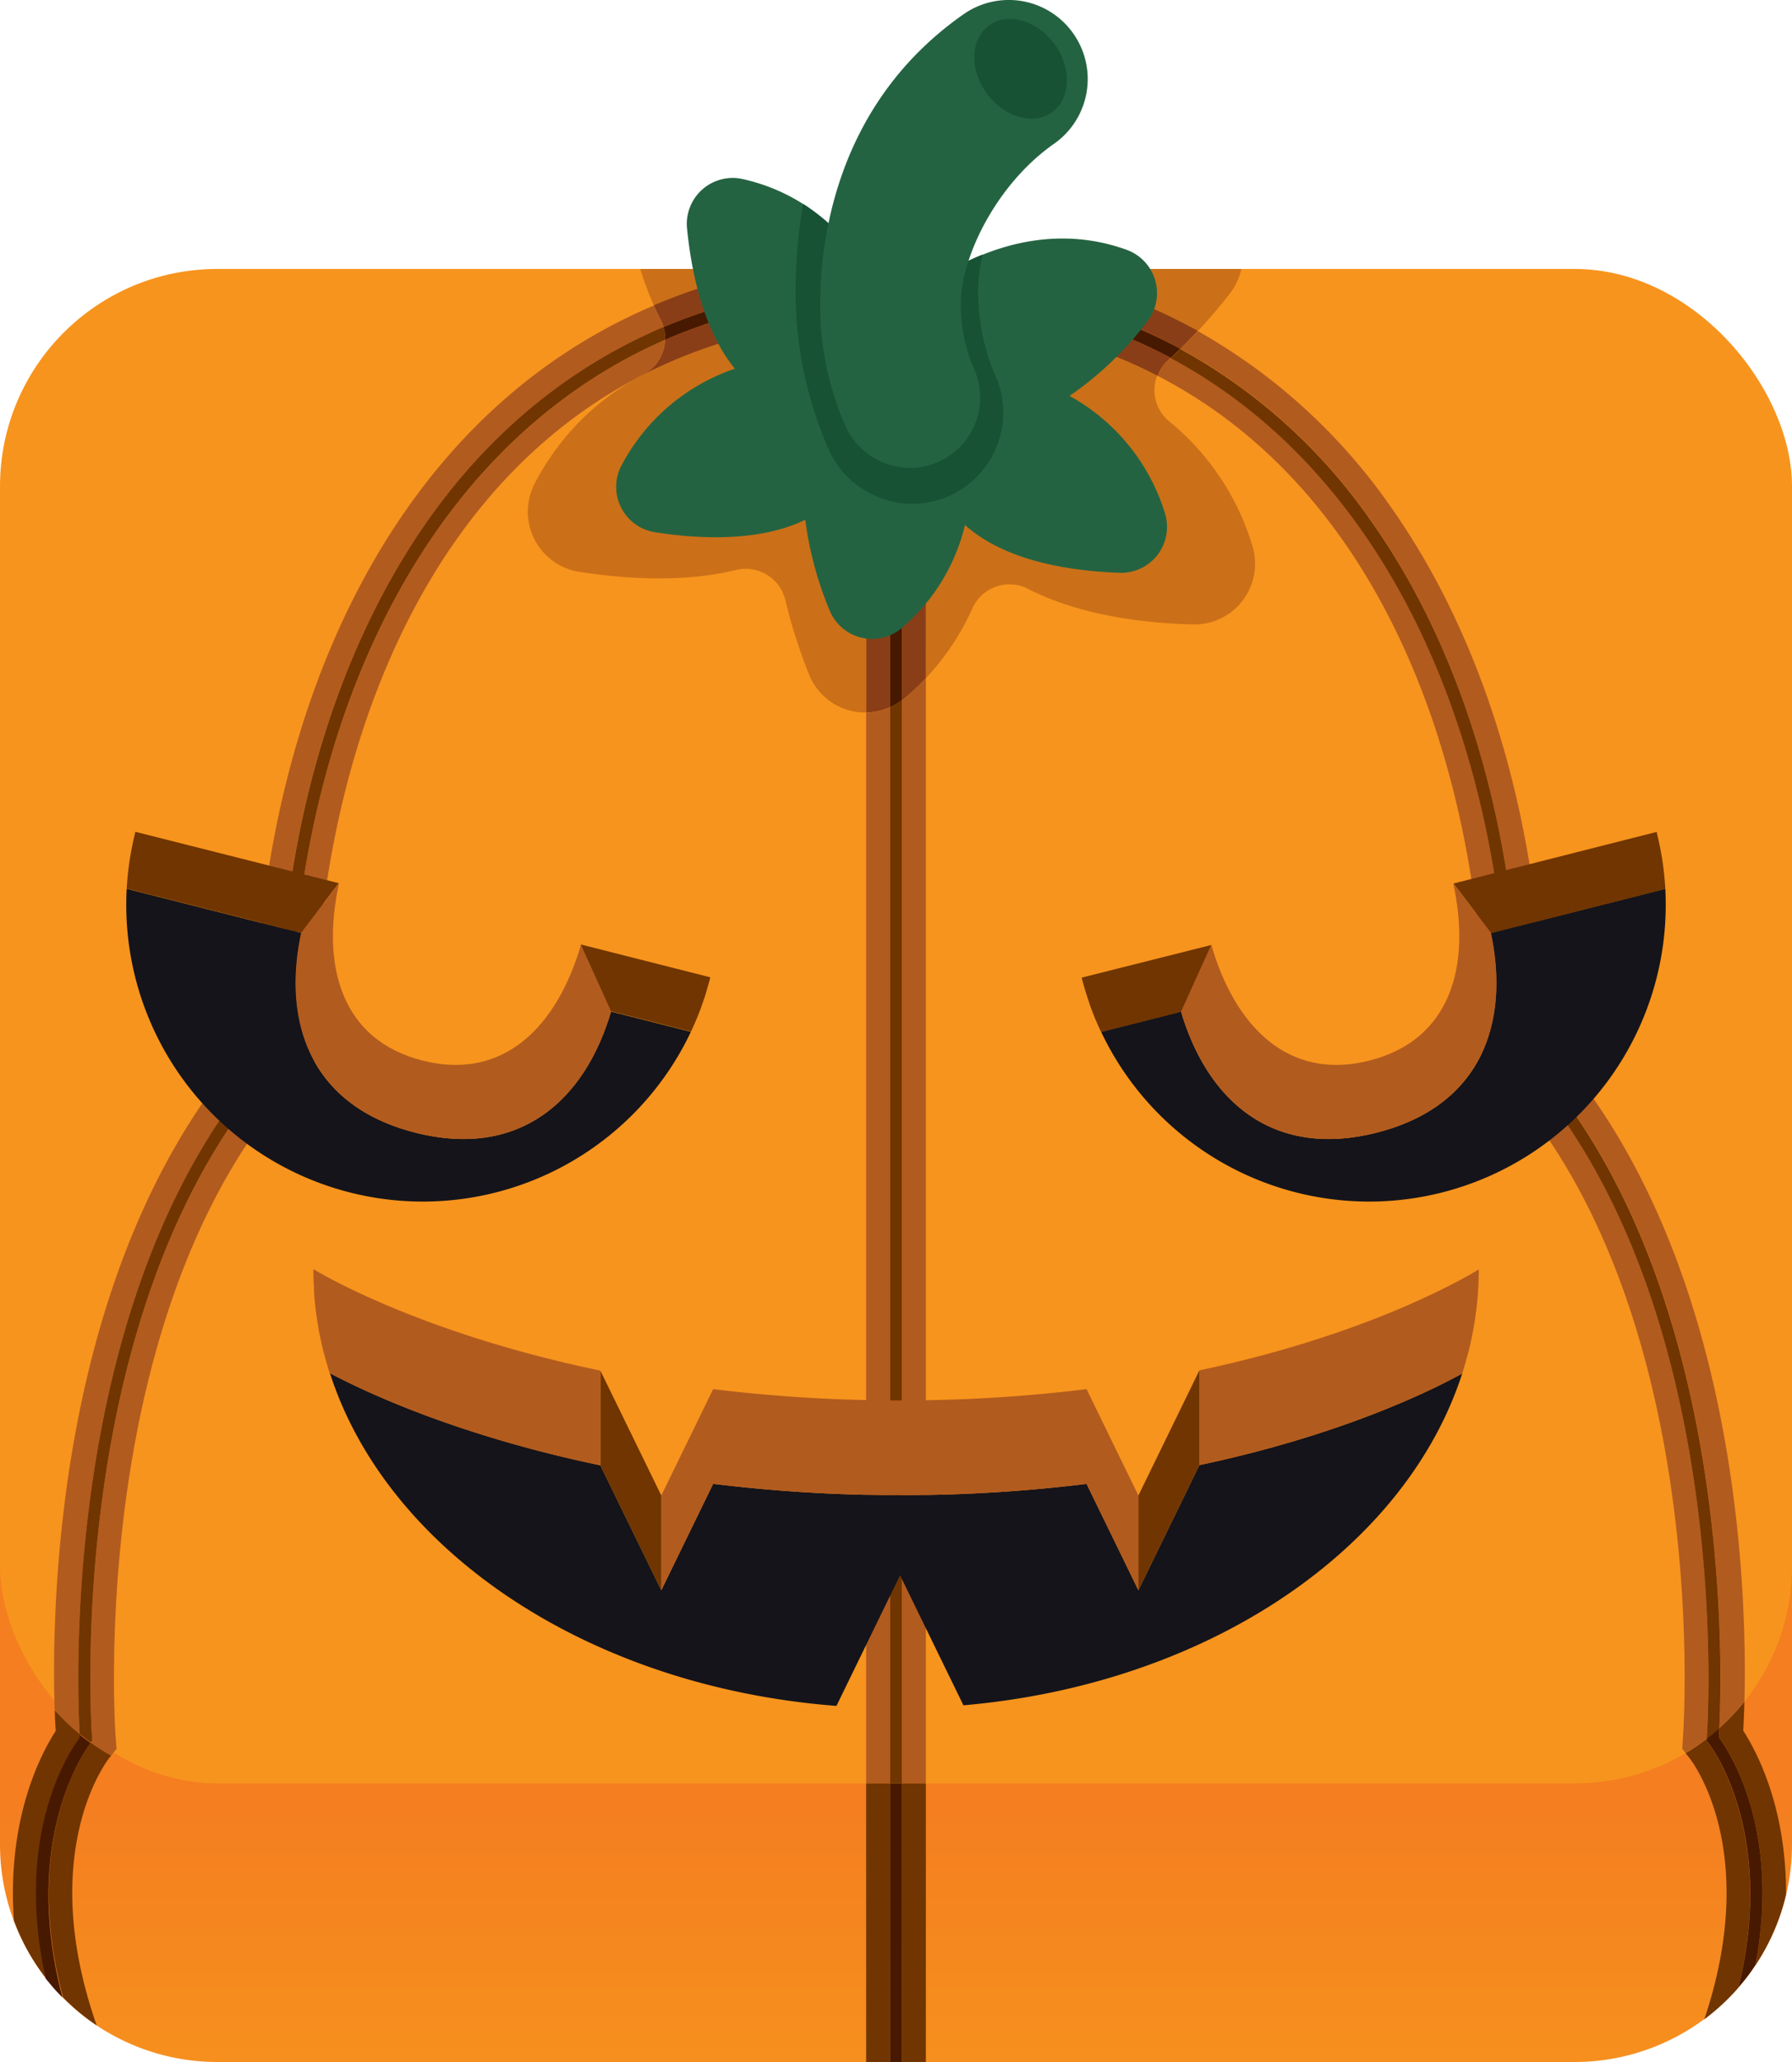 <svg id="Layer_1" data-name="Layer 1" xmlns="http://www.w3.org/2000/svg" xmlns:xlink="http://www.w3.org/1999/xlink" viewBox="0 0 300 345"><defs><style>.cls-1{fill:url(#linear-gradient);}.cls-2{fill:#f7941d;}.cls-3{fill:#cb7018;}.cls-4{fill:#b25b1f;}.cls-5{fill:#8a3e17;}.cls-6{fill:#471900;}.cls-7{fill:#703501;}.cls-8{fill:#15141a;}.cls-9{fill:#246341;}.cls-10{fill:#175234;}</style><linearGradient id="linear-gradient" x1="150" y1="356.11" x2="150" y2="161.16" gradientUnits="userSpaceOnUse"><stop offset="0" stop-color="#f7941d"/><stop offset="0.28" stop-color="#f47e20"/></linearGradient></defs><g id="halloween"><path class="cls-1" d="M263.62,345H36.38A36.38,36.38,0,0,1,0,308.62V259.14H300v49.48A36.38,36.38,0,0,1,263.62,345Z"/><rect class="cls-2" y="45" width="300" height="253.39" rx="36.38"/><path class="cls-3" d="M106.21,63.47a42.63,42.63,0,0,0-16.78,17.6A10.19,10.19,0,0,0,97,95.68c7.45,1.16,17.31,1.85,26.16-.3a6.83,6.83,0,0,1,8.31,5,89.23,89.23,0,0,0,4,12.53,10.1,10.1,0,0,0,9.49,6.3v-66C130,53.93,117.16,57.6,106.21,63.47Z"/><path class="cls-4" d="M145,47.19v6c1.32-.07,2.65-.11,4-.13l1.57,0H151c1.35,0,2.68,0,4,.09V45H145Z"/><path class="cls-3" d="M155,113.47a42,42,0,0,0,7.76-11.62A6.8,6.8,0,0,1,172,98.47c8.67,4.49,19.47,5.8,27.6,6a10.15,10.15,0,0,0,10.13-12.91,42.69,42.69,0,0,0-14-21.06,6.77,6.77,0,0,1-2-7.67c-11-5.67-23.85-9.16-38.8-9.73Z"/><path class="cls-3" d="M107.18,45a54.66,54.66,0,0,0,2.27,6.07,97.76,97.76,0,0,1,20-6.07Z"/><path class="cls-3" d="M205.87,49.15A10.29,10.29,0,0,0,207.81,45H171.7a95.93,95.93,0,0,1,28.83,10.4C202.52,53.27,204.31,51.13,205.87,49.15Z"/><path class="cls-5" d="M149,53.07c-1.35,0-2.68.06-4,.13v66a10.08,10.08,0,0,0,4-.87Z"/><path class="cls-5" d="M151,53.06v64.1c.15-.11.3-.21.45-.33a42.32,42.32,0,0,0,3.55-3.36V53.15C153.68,53.1,152.35,53.06,151,53.06Z"/><path class="cls-6" d="M149,53.07v65.27a10,10,0,0,0,2-1.18V53.06h-.43Z"/><path class="cls-5" d="M195.65,60.19l.35-.32a93.34,93.34,0,0,0-41-10.72v4c14.95.57,27.82,4.06,38.8,9.73A6.85,6.85,0,0,1,195.65,60.19Z"/><path class="cls-5" d="M155,47.15a96.19,96.19,0,0,1,42.61,11.21c1-1,2-2,2.92-3A95.93,95.93,0,0,0,171.7,45H155Z"/><path class="cls-6" d="M155,47.15v2a93.34,93.34,0,0,1,41,10.72c.55-.5,1.09-1,1.61-1.51A96.19,96.19,0,0,0,155,47.15Z"/><path class="cls-5" d="M145,49.2a94.75,94.75,0,0,0-33.66,7.65,6.74,6.74,0,0,1-3.57,5.74c-.52.28-1,.58-1.56.88C117.16,57.6,130,53.93,145,53.2Z"/><path class="cls-5" d="M111.08,54.72A98.4,98.4,0,0,1,145,47.19V45H129.44a97.76,97.76,0,0,0-20,6.07c.35.79.71,1.57,1.11,2.33A7.38,7.38,0,0,1,111.08,54.72Z"/><path class="cls-6" d="M111.08,54.72a7.07,7.07,0,0,1,.26,2.13A94.75,94.75,0,0,1,145,49.2v-2A98.4,98.4,0,0,0,111.08,54.72Z"/><path class="cls-4" d="M149,118.34a10.08,10.08,0,0,1-4,.87V298.39h4Z"/><path class="cls-4" d="M151.45,116.83c-.15.12-.3.22-.45.33V298.39h4V113.47A42.32,42.32,0,0,1,151.45,116.83Z"/><path class="cls-7" d="M149,298.39h2V117.16a10,10,0,0,1-2,1.18Z"/><path class="cls-4" d="M252.8,176.26l-.28-.29v-.4c0-47.32-17.8-94.94-56.52-115.7l-.35.32a6.85,6.85,0,0,0-1.85,2.69c39.63,20.45,54.72,69.35,54.72,112.69v2l1.4,1.45c37.07,38.4,31.89,110.84,31.83,111.57l-.12,2,.55.7a34.72,34.72,0,0,0,3.56-2.41C285.87,289.2,290.9,215.73,252.8,176.26Z"/><path class="cls-4" d="M197.61,58.36a93.44,93.44,0,0,1,31.92,28.76c16.05,22.71,24.92,54,25,88,35.2,36.82,33.89,102,33.32,114a37.22,37.22,0,0,0,4.19-4.42c.48-19.41-1.14-76.08-33.52-111.16-.34-34.28-9.44-65.74-25.71-88.76A97.77,97.77,0,0,0,200.53,55.4C199.6,56.39,198.63,57.38,197.61,58.36Z"/><path class="cls-7" d="M254.52,175.16c-.07-34.07-8.94-65.33-25-88a93.44,93.44,0,0,0-31.92-28.76c-.52.51-1.06,1-1.61,1.51,38.72,20.76,56.52,68.38,56.52,115.7v.4l.28.29c38.1,39.47,33.07,112.94,32.94,114.63q1.1-.84,2.1-1.74C288.41,277.15,289.72,212,254.52,175.16Z"/><path class="cls-4" d="M111.34,56.85c-43,18.83-62.72,68.95-62.72,118.72v.4l-.28.29C10,216,15.34,290.18,15.4,290.92l0,.4-.22.27a34.26,34.26,0,0,0,3.4,2.16l.93-1.14-.15-2c-.06-.73-5.24-73.17,31.83-111.57l1.4-1.45v-2c0-42.92,14.8-91.3,53.59-112.1.52-.3,1-.6,1.56-.88A6.74,6.74,0,0,0,111.34,56.85Z"/><path class="cls-4" d="M13.35,290.17c-.49-8.62-3.11-77,33.27-115,.07-34.07,8.94-65.33,25-88,10.51-14.87,23.85-25.76,39.47-32.4a7.38,7.38,0,0,0-.52-1.32c-.4-.76-.76-1.54-1.11-2.33C93.19,58,79.29,69.32,68.34,84.81c-16.27,23-25.37,54.48-25.71,88.76-33.2,36-34.06,94.64-33.48,112.56A36.45,36.45,0,0,0,13.35,290.17Z"/><path class="cls-7" d="M111.08,54.72c-15.62,6.64-29,17.53-39.47,32.4-16,22.71-24.92,54-25,88-36.38,38.05-33.76,106.39-33.27,115,.6.5,1.23,1,1.86,1.42l.22-.27,0-.4C15.34,290.18,10,216,48.34,176.26l.28-.29v-.4c0-49.77,19.69-99.89,62.72-118.72A7.07,7.07,0,0,0,111.08,54.72Z"/><rect class="cls-7" x="151" y="298.39" width="4" height="46.61"/><rect class="cls-7" x="145" y="298.39" width="4" height="46.61"/><rect class="cls-6" x="149" y="298.39" width="2" height="46.61"/><path class="cls-7" d="M293.88,328.82h0l-.21.29Z"/><path class="cls-7" d="M291.84,289.57c.06-1.15.14-2.79.19-4.84a37.22,37.22,0,0,1-4.19,4.42c0,.69-.06,1.22-.08,1.54,1.67,2.23,10.41,15.27,6.12,38.12A36.46,36.46,0,0,0,299,317C299.07,302.55,294.2,293.24,291.84,289.57Z"/><path class="cls-7" d="M286,291.63l-.25-.31,0-.4v0a34.72,34.72,0,0,1-3.56,2.41l.66.83c.5.64,11.91,15.58,2.47,43.7a36.78,36.78,0,0,0,5.71-5.3C297.44,306.21,286.09,291.79,286,291.63Z"/><path class="cls-6" d="M287.76,290.69c0-.32.05-.85.08-1.54q-1,.9-2.1,1.74v0l0,.4.25.31c.13.16,11.48,14.58,5.06,40.9.47-.54.93-1.09,1.37-1.66l.26-.34c.35-.47.69-.94,1-1.43l.21-.29C298.17,306,289.43,292.92,287.76,290.69Z"/><path class="cls-6" d="M291,332.55q.72-.82,1.38-1.68c-.44.57-.9,1.12-1.37,1.66Z"/><path class="cls-7" d="M13.38,290.69c0-.14,0-.32,0-.52a36.45,36.45,0,0,1-4.2-4c0,1.41.1,2.57.15,3.44-2.59,4-8.2,14.84-7,31.72A36.43,36.43,0,0,0,7.7,331C2.41,306.79,11.66,293,13.38,290.69Z"/><path class="cls-7" d="M15.18,291.63c-.13.16-11.95,15.19-4.62,42.58a36.56,36.56,0,0,0,5.63,4.67c-10.09-28.8,1.6-44.1,2.08-44.72l.34-.41a34.26,34.26,0,0,1-3.4-2.16Z"/><path class="cls-6" d="M15.18,291.63l0,0c-.63-.45-1.26-.92-1.86-1.42,0,.2,0,.38,0,.52-1.72,2.3-11,16.1-5.68,40.29a.1.1,0,0,0,0,0c.19.25.4.49.6.73.36.44.73.88,1.11,1.3l.6.63c.16.18.34.35.51.52C3.23,306.82,15.05,291.79,15.18,291.63Z"/><path class="cls-8" d="M190.58,266.07l-8.68-17.8a253.05,253.05,0,0,1-31.18,1.89,254.39,254.39,0,0,1-31.33-1.9l-8.68,17.81-10.2-20.9c-23.89-5-39.35-12.27-45.29-15.43-.07-.21-.12-.42-.19-.63,9.33,30.11,43.25,53.11,85,56.31l10.65-21.85,10.61,21.75c40.81-3.53,73.95-26,83.5-55.51-5.82,3.19-20.68,10.39-44,15.32Z"/><path class="cls-4" d="M181.9,232.42a253.05,253.05,0,0,1-31.18,1.89,256.47,256.47,0,0,1-31.33-1.89l-8.68,17.8v15.85l8.68-17.81a254.39,254.39,0,0,0,31.33,1.9,253.05,253.05,0,0,0,31.18-1.89l8.68,17.8V250.22Z"/><path class="cls-4" d="M200.79,229.28v15.85c23.28-4.93,38.14-12.13,44-15.32.13-.4.25-.81.37-1.22s.32-1.1.47-1.66c.11-.4.22-.8.32-1.21.21-.85.39-1.7.56-2.56.07-.35.13-.69.19-1,.13-.75.25-1.5.35-2.26,0-.23.08-.47.1-.71.12-1,.21-2,.28-2.93,0-.26,0-.51.05-.77.05-1,.09-2.06.09-3.1C247.53,212.35,231.45,222.79,200.79,229.28Z"/><path class="cls-4" d="M52.47,212.35c0,1.05,0,2.1.1,3.14,0,.24,0,.48,0,.72.07,1,.16,2,.28,3l.09.59c.11.85.25,1.7.4,2.54,0,.25.08.5.13.75.19.94.39,1.87.62,2.79.08.3.16.6.23.89.21.78.43,1.56.67,2.33.07.21.12.42.19.63,5.94,3.16,21.4,10.46,45.29,15.43V229.32C69.31,222.84,52.47,212.35,52.47,212.35Z"/><polygon class="cls-7" points="100.51 229.32 100.51 245.16 110.71 266.07 110.71 250.22 100.51 229.32"/><polygon class="cls-7" points="190.58 250.22 190.58 266.07 200.79 245.13 200.79 229.28 190.58 250.22"/><path class="cls-8" d="M230.46,189.51c-17.47,4.42-28.36-5.43-32.74-20.26l-13.38,3.39a49.65,49.65,0,0,0,94.45-23.93l-29.2,7.39C252.81,171.22,247.93,185.08,230.46,189.51Z"/><path class="cls-8" d="M69.54,189.51c17.47,4.42,28.36-5.43,32.74-20.26l13.38,3.39a49.65,49.65,0,0,1-94.45-23.93l29.2,7.39C47.19,171.22,52.07,185.08,69.54,189.51Z"/><path class="cls-4" d="M229.25,177.45c-13.64,3.46-22.55-5.81-26.47-19.38l-5.06,11.18c4.38,14.83,15.27,24.68,32.74,20.26s22.35-18.29,19.13-33.41l-6.3-8.3C246.3,161.6,242.89,174,229.25,177.45Z"/><path class="cls-7" d="M278.79,148.7c-.09-1.58-.25-3.16-.49-4.74l-.06-.35c-.11-.67-.22-1.35-.36-2s-.34-1.61-.54-2.42l-34,8.63,6.3,8.3,29.2-7.39Z"/><path class="cls-7" d="M181.08,163.57c.2.8.43,1.6.67,2.38s.42,1.31.65,2c0,.11.07.23.11.34a47.16,47.16,0,0,0,1.83,4.39h0l13.38-3.39,5.06-11.18Z"/><path class="cls-4" d="M70.75,177.45c-13.64-3.45-17-15.85-14-29.65l-6.3,8.3c-3.22,15.12,1.66,29,19.13,33.41s28.36-5.43,32.74-20.26l-5.06-11.18C93.3,171.64,84.39,180.91,70.75,177.45Z"/><path class="cls-7" d="M115.66,172.63a47.16,47.16,0,0,0,1.83-4.39c0-.11.07-.23.11-.34.23-.64.45-1.29.65-2s.47-1.58.67-2.38l-21.7-5.5,5.06,11.18,13.38,3.39Z"/><path class="cls-7" d="M22.66,139.17c-.2.81-.38,1.61-.54,2.42s-.25,1.35-.36,2l-.06.35c-.24,1.58-.4,3.16-.49,4.74h0l29.2,7.39,6.3-8.3Z"/><path class="cls-9" d="M179.05,66.24a55.79,55.79,0,0,0,13-12.43,7.71,7.71,0,0,0-3.4-12C171,35.41,156.2,47.23,156.2,47.23l1,2.18h-9.43c-2.46-5.09-9.39-16.37-23.53-19.47a7.68,7.68,0,0,0-9.22,8.3c.7,7.12,2.66,16.9,8,23.45a33.65,33.65,0,0,0-19.07,16.37,7.68,7.68,0,0,0,5.77,11c7.19,1.12,17.35,1.66,25.09-2.09a58.92,58.92,0,0,0,4.06,15.12,7.68,7.68,0,0,0,12.08,3,32.54,32.54,0,0,0,10.6-17.25c6.88,6.18,18,7.72,25.88,8A7.68,7.68,0,0,0,195.06,86,33.71,33.71,0,0,0,179.05,66.24Z"/><path class="cls-10" d="M159.43,82.73a15.27,15.27,0,0,0,7-20.35A35.78,35.78,0,0,1,163.76,48a27.6,27.6,0,0,1,.75-5.41,36.56,36.56,0,0,0-8.31,4.61l1,2.18h-9.43a37.9,37.9,0,0,0-13.33-15.28,89.22,89.22,0,0,0-1.25,14.29,65.19,65.19,0,0,0,5.77,27.33A15.47,15.47,0,0,0,152.7,84.3,15,15,0,0,0,159.43,82.73Z"/><path class="cls-9" d="M179.71,5.65A13.2,13.2,0,0,0,161.3,2.39c-20.68,14.47-23.92,36.48-24,48.31a50.13,50.13,0,0,0,4.44,21,11.89,11.89,0,0,0,10.59,6.58,11.76,11.76,0,0,0,10.59-16.87,27.25,27.25,0,0,1-2.07-11c.2-7.73,6.09-19.7,15.6-26.35A13.22,13.22,0,0,0,179.71,5.65Z"/><ellipse class="cls-10" cx="170.87" cy="11.52" rx="7.02" ry="8.98" transform="translate(26.21 103.18) rotate(-36.22)"/></g></svg>